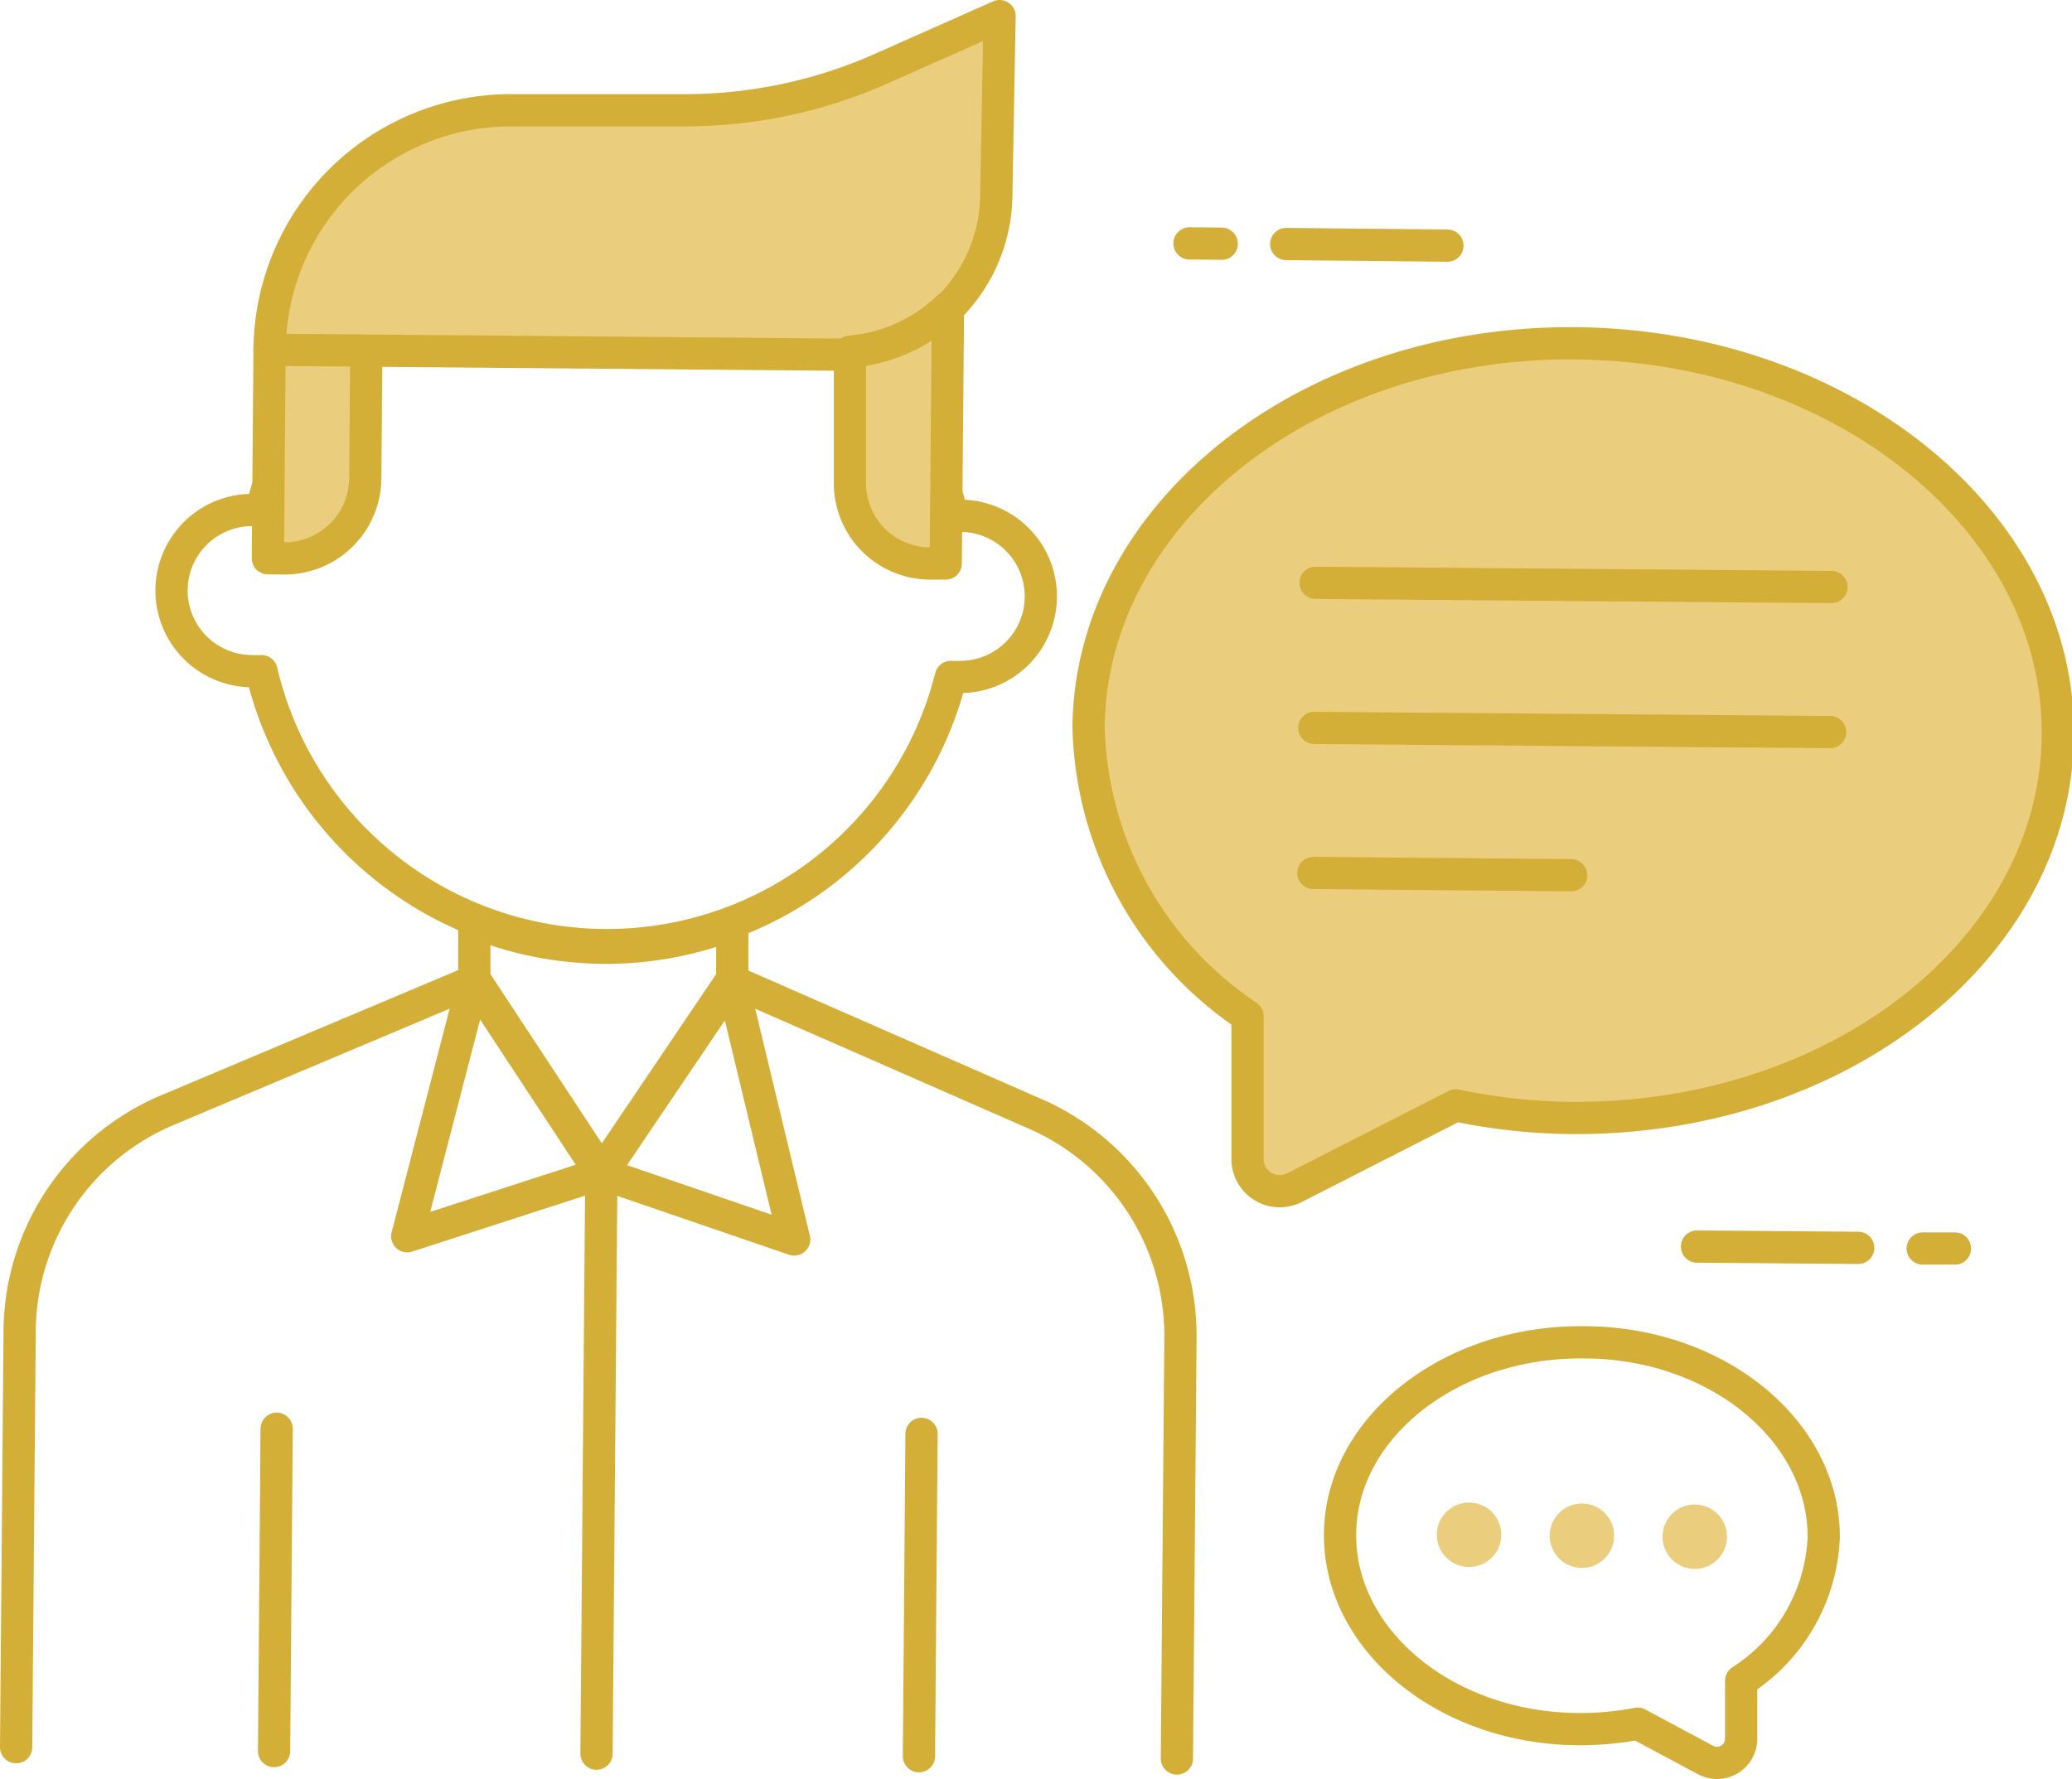 <svg xmlns="http://www.w3.org/2000/svg" viewBox="0 0 64.26 55.19"><defs><style>.cls-1{fill:none;}.cls-1,.cls-2,.cls-3{stroke:#d4af37;}.cls-1,.cls-2{stroke-linecap:round;stroke-linejoin:round;}.cls-2,.cls-3{fill:#eace7d;}.cls-3{stroke-miterlimit:10;stroke-width:0;}</style></defs><title>gold-expo</title><g id="Capa_2" data-name="Capa 2"><g id="Capa_1-2" data-name="Capa 1"><line class="cls-1" x1="52.63" y1="38.67" x2="57.63" y2="38.71"/><line class="cls-1" x1="59.63" y1="38.73" x2="60.63" y2="38.73"/><line class="cls-1" x1="44.89" y1="7.62" x2="39.89" y2="7.57"/><line class="cls-1" x1="37.89" y1="7.56" x2="36.89" y2="7.55"/><path class="cls-2" d="M48.86,10.65c-8.28-.07-15,5.25-15.1,11.87a11.1,11.1,0,0,0,4.93,9l0,4.42a1,1,0,0,0,1.46.9l5-2.55a18.16,18.16,0,0,0,3.57.39c8.29.07,15.05-5.25,15.1-11.88S57.15,10.72,48.86,10.65Z"/><line class="cls-1" x1="40.8" y1="18.08" x2="56.8" y2="18.21"/><line class="cls-1" x1="40.76" y1="22.58" x2="56.76" y2="22.71"/><line class="cls-1" x1="40.73" y1="27.08" x2="48.73" y2="27.15"/><path class="cls-1" d="M29.82,16a2.58,2.58,0,0,0-.29,0,11,11,0,0,0-21.42-.18,2.85,2.85,0,0,0-.29,0,2.5,2.5,0,1,0,0,5,2.85,2.85,0,0,0,.29,0A11,11,0,0,0,29.49,21a2.58,2.58,0,0,0,.29,0,2.5,2.5,0,1,0,0-5Z"/><path class="cls-2" d="M8.33,10.83h3a0,0,0,0,1,0,0v4a2.5,2.5,0,0,1-2.5,2.5h-.5a0,0,0,0,1,0,0v-6.5A0,0,0,0,1,8.33,10.83Z" transform="translate(0.12 -0.08) rotate(0.47)"/><path class="cls-2" d="M25.86,11l-17.5-.15h0a7.49,7.49,0,0,1,7.56-7.43l5.21,0a15,15,0,0,0,6.29-1.33L31,.5,30.9,6A5,5,0,0,1,25.86,11Z"/><path class="cls-2" d="M26.36,10.91l0,4.05a2.49,2.49,0,0,0,2.47,2.52h.5l.07-7.94A5,5,0,0,1,26.36,10.91Z"/><line class="cls-1" x1="8.5" y1="54.32" x2="8.58" y2="44.32"/><path class="cls-1" d="M36.5,54.55l.11-13.06a7.51,7.51,0,0,0-4.49-6.93L22.7,30.43l-4.05,6-3.95-6-9.49,4A7.49,7.49,0,0,0,.61,41.2l-.11,13"/><line class="cls-1" x1="28.5" y1="54.48" x2="28.58" y2="44.48"/><polygon class="cls-1" points="12.63 38.35 18.65 36.4 14.7 30.37 12.63 38.35"/><polygon class="cls-1" points="22.7 30.43 18.65 36.4 24.63 38.45 22.7 30.43"/><path class="cls-1" d="M18.71,29.4a11,11,0,0,1-4-.79v1.76l3.95,6,4.05-6V28.67A10.85,10.85,0,0,1,18.71,29.4Z"/><line class="cls-1" x1="18.5" y1="54.4" x2="18.65" y2="36.4"/><path class="cls-1" d="M49.11,41.64c4.14,0,7.47,2.75,7.45,6.06A5.56,5.56,0,0,1,54,52.14l0,1.8a.75.75,0,0,1-1.1.66l-2.11-1.13a9.43,9.43,0,0,1-1.78.17c-4.15,0-7.48-2.75-7.45-6.06S45,41.6,49.11,41.64Z"/><circle class="cls-3" cx="52.56" cy="47.67" r="1"/><circle class="cls-3" cx="49.06" cy="47.64" r="1"/><circle class="cls-3" cx="45.56" cy="47.61" r="1"/></g></g></svg>